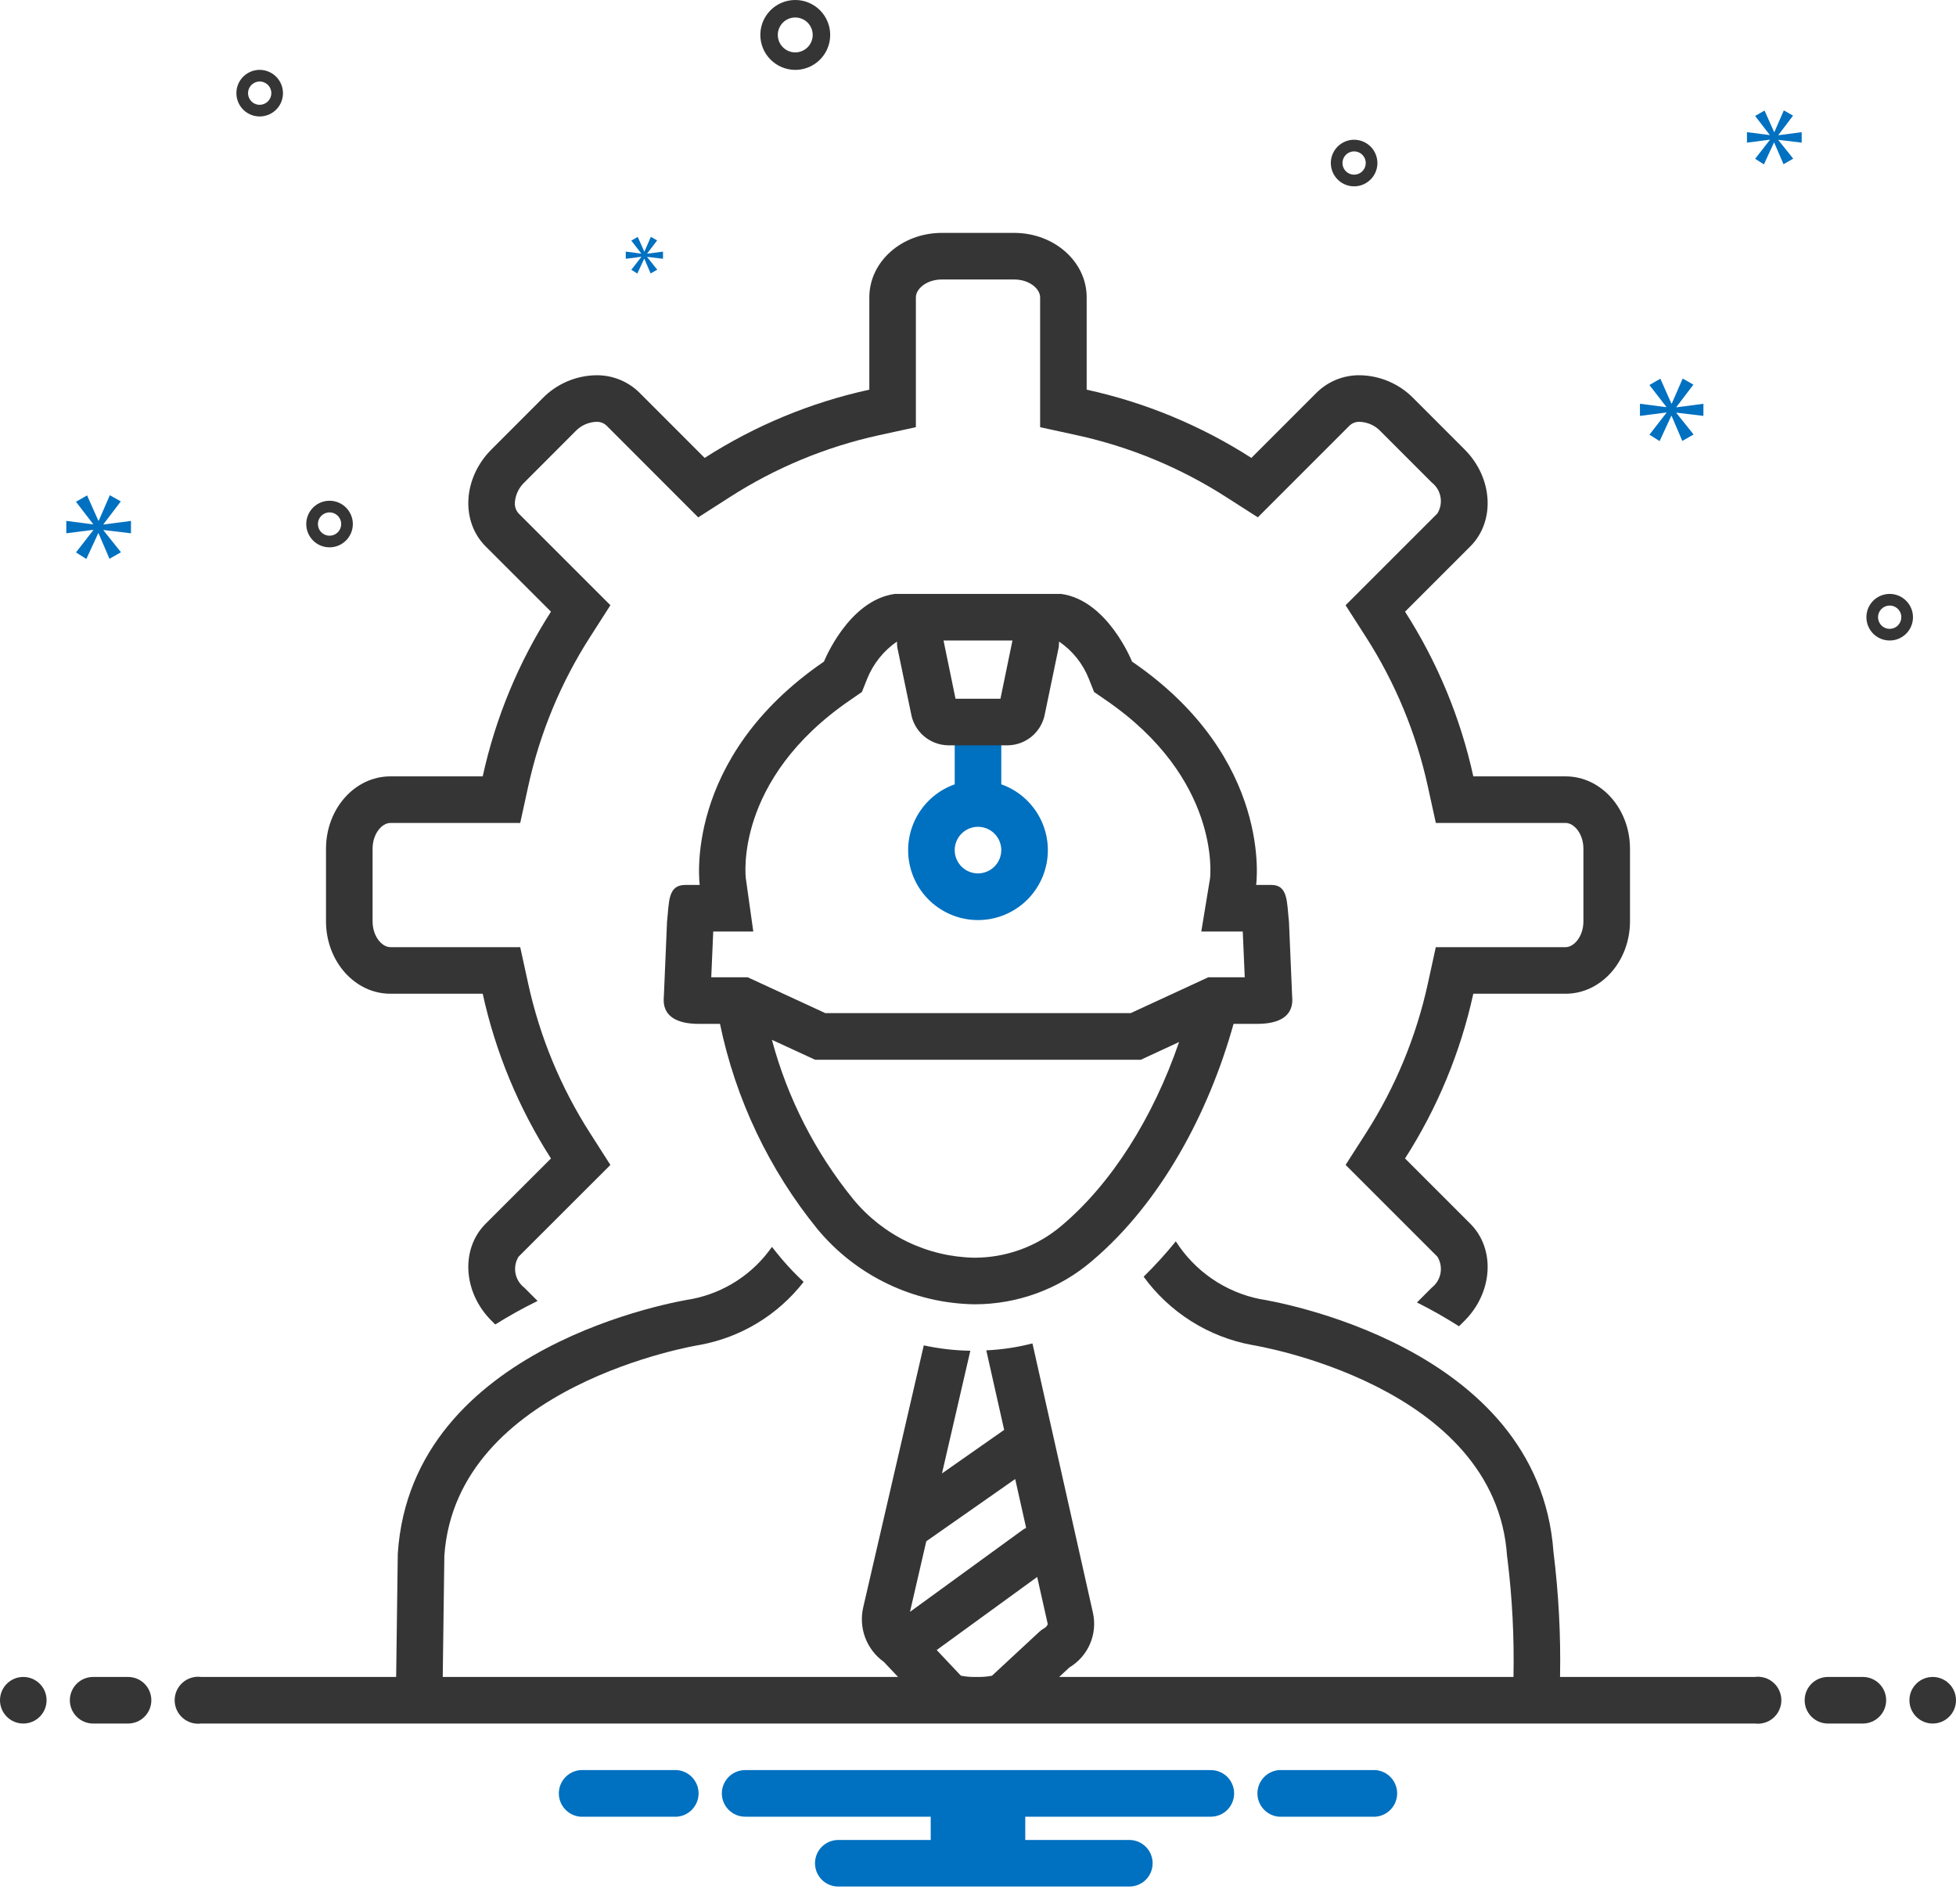 <?xml version="1.0" encoding="UTF-8"?>
<svg xmlns="http://www.w3.org/2000/svg" width="75" height="73" viewBox="0 0 75 73" fill="none">
  <g id="Group 5">
    <path id="Vector" d="M38.393 30.067V28.134H36.607V30.067C36.011 30.277 35.509 30.692 35.19 31.237C34.87 31.782 34.753 32.422 34.86 33.045C34.967 33.668 35.29 34.233 35.773 34.64C36.257 35.047 36.868 35.271 37.5 35.271C38.132 35.271 38.743 35.047 39.226 34.64C39.709 34.233 40.033 33.668 40.14 33.045C40.247 32.422 40.13 31.782 39.81 31.237C39.49 30.692 38.988 30.277 38.393 30.067ZM37.5 33.482C37.323 33.482 37.151 33.43 37.004 33.331C36.857 33.233 36.743 33.094 36.675 32.931C36.607 32.768 36.59 32.588 36.624 32.415C36.659 32.242 36.744 32.083 36.868 31.958C36.993 31.833 37.153 31.748 37.326 31.713C37.499 31.679 37.678 31.697 37.842 31.764C38.005 31.832 38.144 31.946 38.242 32.093C38.34 32.24 38.393 32.413 38.393 32.589C38.392 32.826 38.298 33.052 38.13 33.22C37.963 33.387 37.736 33.481 37.5 33.482Z" fill="#0070C0"></path>
    <path id="Vector_2" d="M30.493 2.679C30.758 2.679 31.017 2.6 31.237 2.453C31.457 2.306 31.629 2.097 31.73 1.852C31.832 1.607 31.858 1.338 31.807 1.078C31.755 0.818 31.627 0.58 31.44 0.392C31.253 0.205 31.014 0.077 30.754 0.026C30.495 -0.026 30.225 0.001 29.981 0.102C29.736 0.203 29.527 0.375 29.38 0.595C29.232 0.815 29.154 1.074 29.154 1.339C29.154 1.694 29.295 2.035 29.547 2.286C29.798 2.537 30.138 2.678 30.493 2.679ZM30.493 0.67C30.625 0.67 30.755 0.709 30.865 0.782C30.975 0.856 31.061 0.961 31.112 1.083C31.162 1.205 31.176 1.34 31.15 1.47C31.124 1.6 31.06 1.719 30.967 1.813C30.873 1.906 30.754 1.97 30.624 1.996C30.494 2.022 30.359 2.009 30.237 1.958C30.114 1.907 30.01 1.821 29.936 1.711C29.863 1.601 29.823 1.472 29.823 1.339C29.824 1.162 29.894 0.992 30.02 0.866C30.145 0.74 30.316 0.67 30.493 0.67Z" fill="#353535"></path>
    <path id="Vector_3" d="M72.457 22.768C72.281 22.768 72.108 22.82 71.961 22.918C71.814 23.016 71.7 23.156 71.632 23.319C71.565 23.482 71.547 23.662 71.582 23.835C71.616 24.008 71.701 24.167 71.826 24.292C71.951 24.417 72.11 24.502 72.283 24.536C72.456 24.571 72.636 24.553 72.799 24.486C72.962 24.418 73.102 24.304 73.2 24.157C73.298 24.01 73.35 23.837 73.35 23.661C73.35 23.424 73.256 23.197 73.088 23.03C72.921 22.862 72.694 22.768 72.457 22.768ZM72.457 24.107C72.369 24.107 72.283 24.081 72.209 24.032C72.136 23.983 72.079 23.913 72.045 23.831C72.011 23.75 72.002 23.66 72.019 23.574C72.037 23.487 72.079 23.407 72.142 23.345C72.204 23.283 72.284 23.24 72.37 23.223C72.457 23.206 72.547 23.214 72.628 23.248C72.71 23.282 72.779 23.339 72.829 23.413C72.878 23.486 72.904 23.572 72.904 23.661C72.904 23.779 72.856 23.892 72.773 23.976C72.689 24.06 72.576 24.107 72.457 24.107Z" fill="#353535"></path>
    <path id="Vector_4" d="M9.957 2.678C9.781 2.678 9.608 2.731 9.461 2.829C9.314 2.927 9.2 3.066 9.132 3.23C9.065 3.393 9.047 3.572 9.082 3.746C9.116 3.919 9.201 4.078 9.326 4.203C9.451 4.328 9.61 4.413 9.783 4.447C9.956 4.481 10.136 4.464 10.299 4.396C10.462 4.329 10.602 4.214 10.7 4.067C10.798 3.921 10.85 3.748 10.85 3.571C10.85 3.335 10.756 3.108 10.588 2.94C10.421 2.773 10.194 2.679 9.957 2.678ZM9.957 4.018C9.869 4.018 9.783 3.992 9.709 3.943C9.636 3.893 9.579 3.824 9.545 3.742C9.511 3.661 9.502 3.571 9.519 3.484C9.537 3.398 9.579 3.318 9.642 3.256C9.704 3.193 9.784 3.151 9.87 3.133C9.957 3.116 10.047 3.125 10.128 3.159C10.21 3.193 10.279 3.25 10.329 3.323C10.378 3.397 10.404 3.483 10.404 3.571C10.404 3.69 10.357 3.803 10.273 3.887C10.189 3.971 10.076 4.018 9.957 4.018Z" fill="#353535"></path>
    <path id="Vector_5" d="M51.922 5.357C51.745 5.357 51.572 5.41 51.426 5.508C51.279 5.606 51.164 5.745 51.097 5.908C51.029 6.072 51.011 6.251 51.046 6.424C51.08 6.597 51.166 6.757 51.29 6.881C51.415 7.006 51.574 7.091 51.748 7.126C51.921 7.16 52.1 7.143 52.263 7.075C52.426 7.007 52.566 6.893 52.664 6.746C52.762 6.599 52.815 6.427 52.815 6.25C52.814 6.013 52.72 5.786 52.553 5.619C52.385 5.452 52.158 5.357 51.922 5.357ZM51.922 6.696C51.833 6.696 51.747 6.67 51.674 6.621C51.6 6.572 51.543 6.502 51.509 6.421C51.475 6.339 51.467 6.25 51.484 6.163C51.501 6.076 51.544 5.997 51.606 5.934C51.668 5.872 51.748 5.829 51.835 5.812C51.921 5.795 52.011 5.804 52.093 5.838C52.174 5.871 52.244 5.929 52.293 6.002C52.342 6.075 52.368 6.162 52.368 6.25C52.368 6.368 52.321 6.482 52.237 6.566C52.154 6.649 52.04 6.696 51.922 6.696Z" fill="#353535"></path>
    <path id="Vector_6" d="M13.529 20.089C13.529 19.913 13.476 19.74 13.378 19.593C13.28 19.447 13.141 19.332 12.978 19.265C12.815 19.197 12.635 19.179 12.462 19.214C12.289 19.248 12.13 19.333 12.005 19.458C11.88 19.583 11.795 19.742 11.76 19.915C11.726 20.088 11.744 20.268 11.811 20.431C11.879 20.594 11.993 20.734 12.14 20.832C12.287 20.93 12.459 20.982 12.636 20.982C12.873 20.982 13.1 20.888 13.267 20.72C13.434 20.553 13.529 20.326 13.529 20.089ZM12.19 20.089C12.19 20.001 12.216 19.915 12.265 19.841C12.314 19.768 12.384 19.711 12.465 19.677C12.547 19.643 12.636 19.634 12.723 19.651C12.81 19.669 12.889 19.711 12.952 19.774C13.014 19.836 13.057 19.916 13.074 20.002C13.091 20.089 13.082 20.179 13.049 20.26C13.015 20.342 12.957 20.412 12.884 20.461C12.811 20.51 12.724 20.536 12.636 20.536C12.518 20.536 12.404 20.489 12.32 20.405C12.237 20.321 12.19 20.208 12.19 20.089Z" fill="#353535"></path>
    <g id="Group">
      <path id="Vector_7" d="M3.968 20.094L4.632 19.221L4.212 18.984L3.786 19.962H3.772L3.339 18.991L2.913 19.235L3.569 20.087V20.101L2.542 19.969V20.444L3.576 20.311V20.325L2.913 21.177L3.311 21.428L3.765 20.444H3.779L4.198 21.421L4.638 21.17L3.968 20.332V20.318L5.022 20.444V19.969L3.968 20.108V20.094Z" fill="#0070C0"></path>
      <path id="Vector_8" d="M24.59 9.851L24.207 10.342L24.437 10.487L24.699 9.92H24.706L24.948 10.483L25.201 10.338L24.815 9.855V9.847L25.422 9.92V9.646L24.815 9.726V9.718L25.197 9.216L24.956 9.079L24.711 9.642H24.703L24.453 9.083L24.207 9.224L24.586 9.714V9.722L23.994 9.646V9.92L24.59 9.843V9.851Z" fill="#0070C0"></path>
      <path id="Vector_9" d="M65.315 15.943V15.478L64.28 15.615V15.601L64.931 14.745L64.52 14.512L64.102 15.471H64.088L63.664 14.518L63.245 14.759L63.89 15.594V15.608L62.882 15.478V15.943L63.896 15.813V15.827L63.245 16.663L63.636 16.91L64.082 15.943H64.095L64.506 16.903L64.938 16.656L64.28 15.834V15.82L65.315 15.943Z" fill="#0070C0"></path>
      <path id="Vector_10" d="M68.191 5.172L68.752 4.433L68.398 4.232L68.037 5.06H68.025L67.659 4.238L67.298 4.445L67.854 5.166V5.178L66.985 5.066V5.468L67.86 5.355V5.367L67.298 6.088L67.635 6.301L68.019 5.468H68.031L68.386 6.295L68.758 6.082L68.191 5.373V5.361L69.083 5.468V5.066L68.191 5.184V5.172Z" fill="#0070C0"></path>
      <path id="Vector_11" d="M52.747 67.857H49.038C48.814 67.875 48.605 67.977 48.452 68.142C48.299 68.308 48.214 68.525 48.214 68.75C48.214 68.975 48.299 69.192 48.452 69.357C48.605 69.523 48.814 69.625 49.038 69.643H52.747C52.972 69.625 53.181 69.523 53.334 69.357C53.487 69.192 53.572 68.975 53.572 68.75C53.572 68.525 53.487 68.308 53.334 68.142C53.181 67.977 52.972 67.875 52.747 67.857Z" fill="#0070C0"></path>
      <path id="Vector_12" d="M25.962 67.857H22.253C22.028 67.875 21.819 67.977 21.666 68.142C21.513 68.308 21.428 68.525 21.428 68.75C21.428 68.975 21.513 69.192 21.666 69.357C21.819 69.523 22.028 69.625 22.253 69.643H25.962C26.186 69.625 26.395 69.523 26.548 69.357C26.701 69.192 26.786 68.975 26.786 68.75C26.786 68.525 26.701 68.308 26.548 68.142C26.395 67.977 26.186 67.875 25.962 67.857Z" fill="#0070C0"></path>
      <path id="Vector_13" d="M46.428 67.857H28.571C28.334 67.857 28.107 67.951 27.94 68.118C27.773 68.286 27.678 68.513 27.678 68.75C27.678 68.987 27.773 69.214 27.94 69.381C28.107 69.549 28.334 69.643 28.571 69.643H35.687V70.535H32.143C31.906 70.535 31.679 70.63 31.511 70.797C31.344 70.965 31.25 71.192 31.25 71.428C31.25 71.665 31.344 71.892 31.511 72.06C31.679 72.227 31.906 72.321 32.143 72.321H43.303C43.54 72.321 43.767 72.227 43.935 72.06C44.102 71.892 44.196 71.665 44.196 71.428C44.196 71.192 44.102 70.965 43.935 70.797C43.767 70.63 43.54 70.535 43.303 70.535H39.312V69.643H46.428C46.665 69.643 46.892 69.549 47.06 69.381C47.227 69.214 47.321 68.987 47.321 68.75C47.321 68.513 47.227 68.286 47.06 68.118C46.892 67.951 46.665 67.857 46.428 67.857Z" fill="#0070C0"></path>
    </g>
    <path id="Vector_14" d="M14.969 38.095H18.509C19 40.338 19.887 42.477 21.126 44.41L18.619 46.914C17.656 47.879 17.754 49.539 18.841 50.626L18.99 50.774C19.515 50.445 20.056 50.144 20.613 49.872L20.104 49.363C19.927 49.227 19.807 49.031 19.766 48.813C19.725 48.594 19.766 48.368 19.881 48.178L23.405 44.658L22.631 43.448C21.504 41.693 20.7 39.752 20.254 37.714L19.947 36.309H14.969C14.646 36.309 14.286 35.901 14.286 35.316V32.541C14.286 31.956 14.646 31.548 14.969 31.548H19.947L20.254 30.143C20.699 28.106 21.503 26.166 22.63 24.412L23.405 23.201L19.884 19.682C19.831 19.622 19.791 19.552 19.767 19.476C19.743 19.399 19.735 19.319 19.744 19.239C19.77 18.956 19.899 18.692 20.105 18.495L22.064 16.533C22.272 16.313 22.558 16.183 22.86 16.171C22.932 16.167 23.004 16.177 23.071 16.202C23.139 16.226 23.2 16.264 23.253 16.312L26.772 19.833L27.982 19.058C29.735 17.931 31.676 17.127 33.713 16.682L35.118 16.376V11.398C35.118 11.074 35.527 10.714 36.114 10.714H38.887C39.473 10.714 39.882 11.074 39.882 11.398V16.376L41.288 16.683C43.325 17.127 45.266 17.931 47.02 19.058L48.23 19.832L51.749 16.313C51.801 16.264 51.863 16.226 51.931 16.202C51.998 16.178 52.069 16.167 52.141 16.171C52.442 16.183 52.727 16.312 52.934 16.531L54.897 18.495C55.073 18.631 55.193 18.827 55.233 19.046C55.274 19.265 55.232 19.491 55.117 19.681L51.594 23.202L52.37 24.412C53.497 26.166 54.302 28.107 54.747 30.143L55.055 31.548H60.03C60.354 31.548 60.714 31.956 60.714 32.541V35.316C60.714 35.901 60.354 36.309 60.03 36.309H55.054L54.747 37.714C54.301 39.751 53.496 41.692 52.37 43.447L51.595 44.657L55.116 48.176C55.232 48.366 55.274 48.592 55.234 48.811C55.194 49.03 55.074 49.227 54.898 49.363L54.331 49.93C54.884 50.206 55.422 50.511 55.943 50.843L56.161 50.626C57.244 49.539 57.342 47.879 56.379 46.914L53.874 44.41C55.114 42.477 56 40.338 56.492 38.095H60.03C61.393 38.095 62.5 36.85 62.5 35.316V32.541C62.5 31.003 61.393 29.762 60.03 29.762H56.492C56.001 27.519 55.114 25.381 53.874 23.448L56.379 20.944C57.342 19.979 57.244 18.319 56.161 17.233L54.198 15.269C53.656 14.714 52.916 14.397 52.141 14.385C51.835 14.381 51.531 14.438 51.247 14.552C50.963 14.666 50.704 14.835 50.486 15.05L47.982 17.554C46.05 16.314 43.911 15.428 41.667 14.938V11.398C41.667 10.031 40.423 8.928 38.887 8.928H36.114C34.576 8.928 33.333 10.031 33.333 11.398V14.938C31.089 15.428 28.951 16.314 27.019 17.554L24.516 15.05C24.298 14.835 24.039 14.666 23.755 14.552C23.471 14.438 23.167 14.381 22.86 14.385C22.085 14.397 21.345 14.714 20.803 15.269L18.841 17.233C17.754 18.319 17.656 19.979 18.619 20.944L21.126 23.448C19.886 25.381 19 27.519 18.509 29.762H14.969C13.604 29.762 12.5 31.003 12.5 32.541V35.316C12.5 36.85 13.604 38.095 14.969 38.095Z" fill="#353535"></path>
    <path id="Vector_15" d="M0.893 66.072C1.386 66.072 1.786 65.672 1.786 65.179C1.786 64.686 1.386 64.286 0.893 64.286C0.4 64.286 0 64.686 0 65.179C0 65.672 0.4 66.072 0.893 66.072Z" fill="#353535"></path>
    <path id="Vector_16" d="M4.911 64.286H3.571C3.335 64.286 3.107 64.38 2.94 64.547C2.773 64.715 2.678 64.942 2.678 65.179C2.678 65.415 2.773 65.643 2.94 65.81C3.107 65.978 3.335 66.072 3.571 66.072H4.911C5.147 66.072 5.375 65.978 5.542 65.81C5.709 65.643 5.803 65.415 5.803 65.179C5.803 64.942 5.709 64.715 5.542 64.547C5.375 64.38 5.147 64.286 4.911 64.286Z" fill="#353535"></path>
    <path id="Vector_17" d="M71.429 64.286H70.089C69.853 64.286 69.626 64.38 69.458 64.547C69.291 64.715 69.197 64.942 69.197 65.179C69.197 65.415 69.291 65.643 69.458 65.81C69.626 65.978 69.853 66.072 70.089 66.072H71.429C71.665 66.072 71.893 65.978 72.06 65.81C72.228 65.643 72.322 65.415 72.322 65.179C72.322 64.942 72.228 64.715 72.06 64.547C71.893 64.38 71.665 64.286 71.429 64.286Z" fill="#353535"></path>
    <path id="Vector_18" d="M74.107 66.072C74.6 66.072 75 65.672 75 65.179C75 64.686 74.6 64.286 74.107 64.286C73.614 64.286 73.214 64.686 73.214 65.179C73.214 65.672 73.614 66.072 74.107 66.072Z" fill="#353535"></path>
    <path id="Vector_19" d="M67.287 64.286H59.818C59.848 62.683 59.764 61.08 59.565 59.489C58.993 51.539 48.722 49.864 48.3 49.798C47.643 49.664 47.02 49.399 46.467 49.019C45.915 48.639 45.445 48.152 45.085 47.587C44.699 48.062 44.288 48.514 43.851 48.943C44.851 50.316 46.341 51.254 48.012 51.561C48.105 51.575 57.352 53.077 57.787 59.661C57.79 59.7 57.795 59.739 57.803 59.778C57.987 61.273 58.063 62.78 58.032 64.286H40.612L41.005 63.921C41.355 63.712 41.63 63.399 41.792 63.026C41.955 62.652 41.996 62.237 41.91 61.839L39.588 51.5C39.009 51.649 38.416 51.738 37.818 51.766L38.503 54.815L36.119 56.484L37.206 51.781C36.606 51.771 36.008 51.702 35.421 51.575L33.101 61.609C33.009 61.998 33.035 62.406 33.175 62.78C33.316 63.154 33.565 63.478 33.891 63.71L34.434 64.286H16.976C17.028 60.541 17.036 59.779 17.038 59.636C17.495 53.091 26.72 51.575 26.828 51.558C28.409 51.271 29.828 50.41 30.814 49.141C30.526 48.873 30.253 48.588 29.997 48.289C29.861 48.13 29.729 47.965 29.599 47.799C28.876 48.836 27.78 49.551 26.54 49.796C26.101 49.864 15.785 51.546 15.254 59.543C15.253 59.561 15.252 59.579 15.252 59.597C15.252 59.614 15.249 59.999 15.19 64.286H7.714C7.587 64.269 7.458 64.28 7.335 64.317C7.213 64.354 7.099 64.417 7.003 64.502C6.907 64.586 6.83 64.691 6.777 64.807C6.724 64.924 6.697 65.05 6.697 65.179C6.697 65.307 6.724 65.433 6.777 65.55C6.83 65.667 6.907 65.771 7.003 65.855C7.099 65.94 7.213 66.003 7.335 66.04C7.458 66.077 7.587 66.088 7.714 66.071H67.287C67.413 66.088 67.543 66.077 67.665 66.04C67.788 66.003 67.901 65.94 67.997 65.855C68.094 65.771 68.171 65.667 68.223 65.55C68.276 65.433 68.304 65.307 68.304 65.179C68.304 65.05 68.276 64.924 68.223 64.807C68.171 64.691 68.094 64.586 67.997 64.502C67.901 64.417 67.788 64.354 67.665 64.317C67.543 64.28 67.413 64.269 67.287 64.286ZM35.517 59.085L38.926 56.699L39.346 58.572C39.298 58.594 39.251 58.622 39.207 58.653L34.892 61.791L35.517 59.085ZM36.843 64.237L35.916 63.254L39.769 60.453L40.173 62.252L40.175 62.262C40.15 62.327 40.102 62.382 40.042 62.417C39.977 62.452 39.916 62.496 39.861 62.546L38.036 64.239C37.885 64.269 37.733 64.284 37.579 64.286H37.329C37.166 64.286 37.003 64.269 36.843 64.237Z" fill="#353535"></path>
    <path id="Vector_20" d="M49.545 38.188L49.424 35.339C49.339 34.567 49.393 33.924 48.745 33.924H48.165C48.165 33.924 48.848 29.085 43.406 25.362C43.406 25.362 42.473 23.009 40.687 22.768H34.312C32.527 23.009 31.594 25.362 31.594 25.362C26.152 29.085 26.83 33.924 26.83 33.924H26.281C25.603 33.924 25.661 34.558 25.576 35.339L25.455 38.188C25.37 38.969 25.969 39.25 26.79 39.25H27.607C28.206 42.139 29.491 44.841 31.353 47.129C32.089 48.012 33.006 48.726 34.044 49.221C35.081 49.717 36.212 49.982 37.361 50C39.011 50.003 40.606 49.418 41.861 48.348C44.531 46.094 46.357 42.629 47.299 39.25H48.21C49.031 39.25 49.629 38.969 49.545 38.188ZM38.821 24.553L38.361 26.786H36.638L36.178 24.553H38.821ZM40.71 46.982C39.776 47.779 38.589 48.216 37.361 48.214C36.47 48.199 35.593 47.99 34.791 47.603C33.988 47.215 33.28 46.657 32.714 45.969C31.257 44.175 30.195 42.094 29.598 39.862L31.254 40.625H43.745L45.21 39.946C44.21 42.862 42.611 45.379 40.71 46.982ZM46.33 37.464L43.353 38.839H31.647L28.67 37.464H27.272L27.348 35.71H28.884L28.598 33.674C28.594 33.638 28.125 29.897 32.603 26.835L33.049 26.527L33.25 26.022C33.482 25.444 33.88 24.947 34.393 24.594C34.393 24.668 34.397 24.743 34.406 24.817L34.933 27.353C34.99 27.686 35.161 27.99 35.416 28.212C35.672 28.434 35.996 28.561 36.335 28.571H38.67C39.007 28.56 39.331 28.433 39.585 28.211C39.84 27.989 40.01 27.686 40.067 27.353L40.594 24.817C40.603 24.743 40.607 24.668 40.607 24.594C41.123 24.944 41.522 25.442 41.75 26.022L41.951 26.527L42.397 26.835C46.786 29.839 46.415 33.54 46.397 33.674L46.062 35.71H47.652L47.728 37.464H46.33Z" fill="#353535"></path>
  </g>
</svg>
